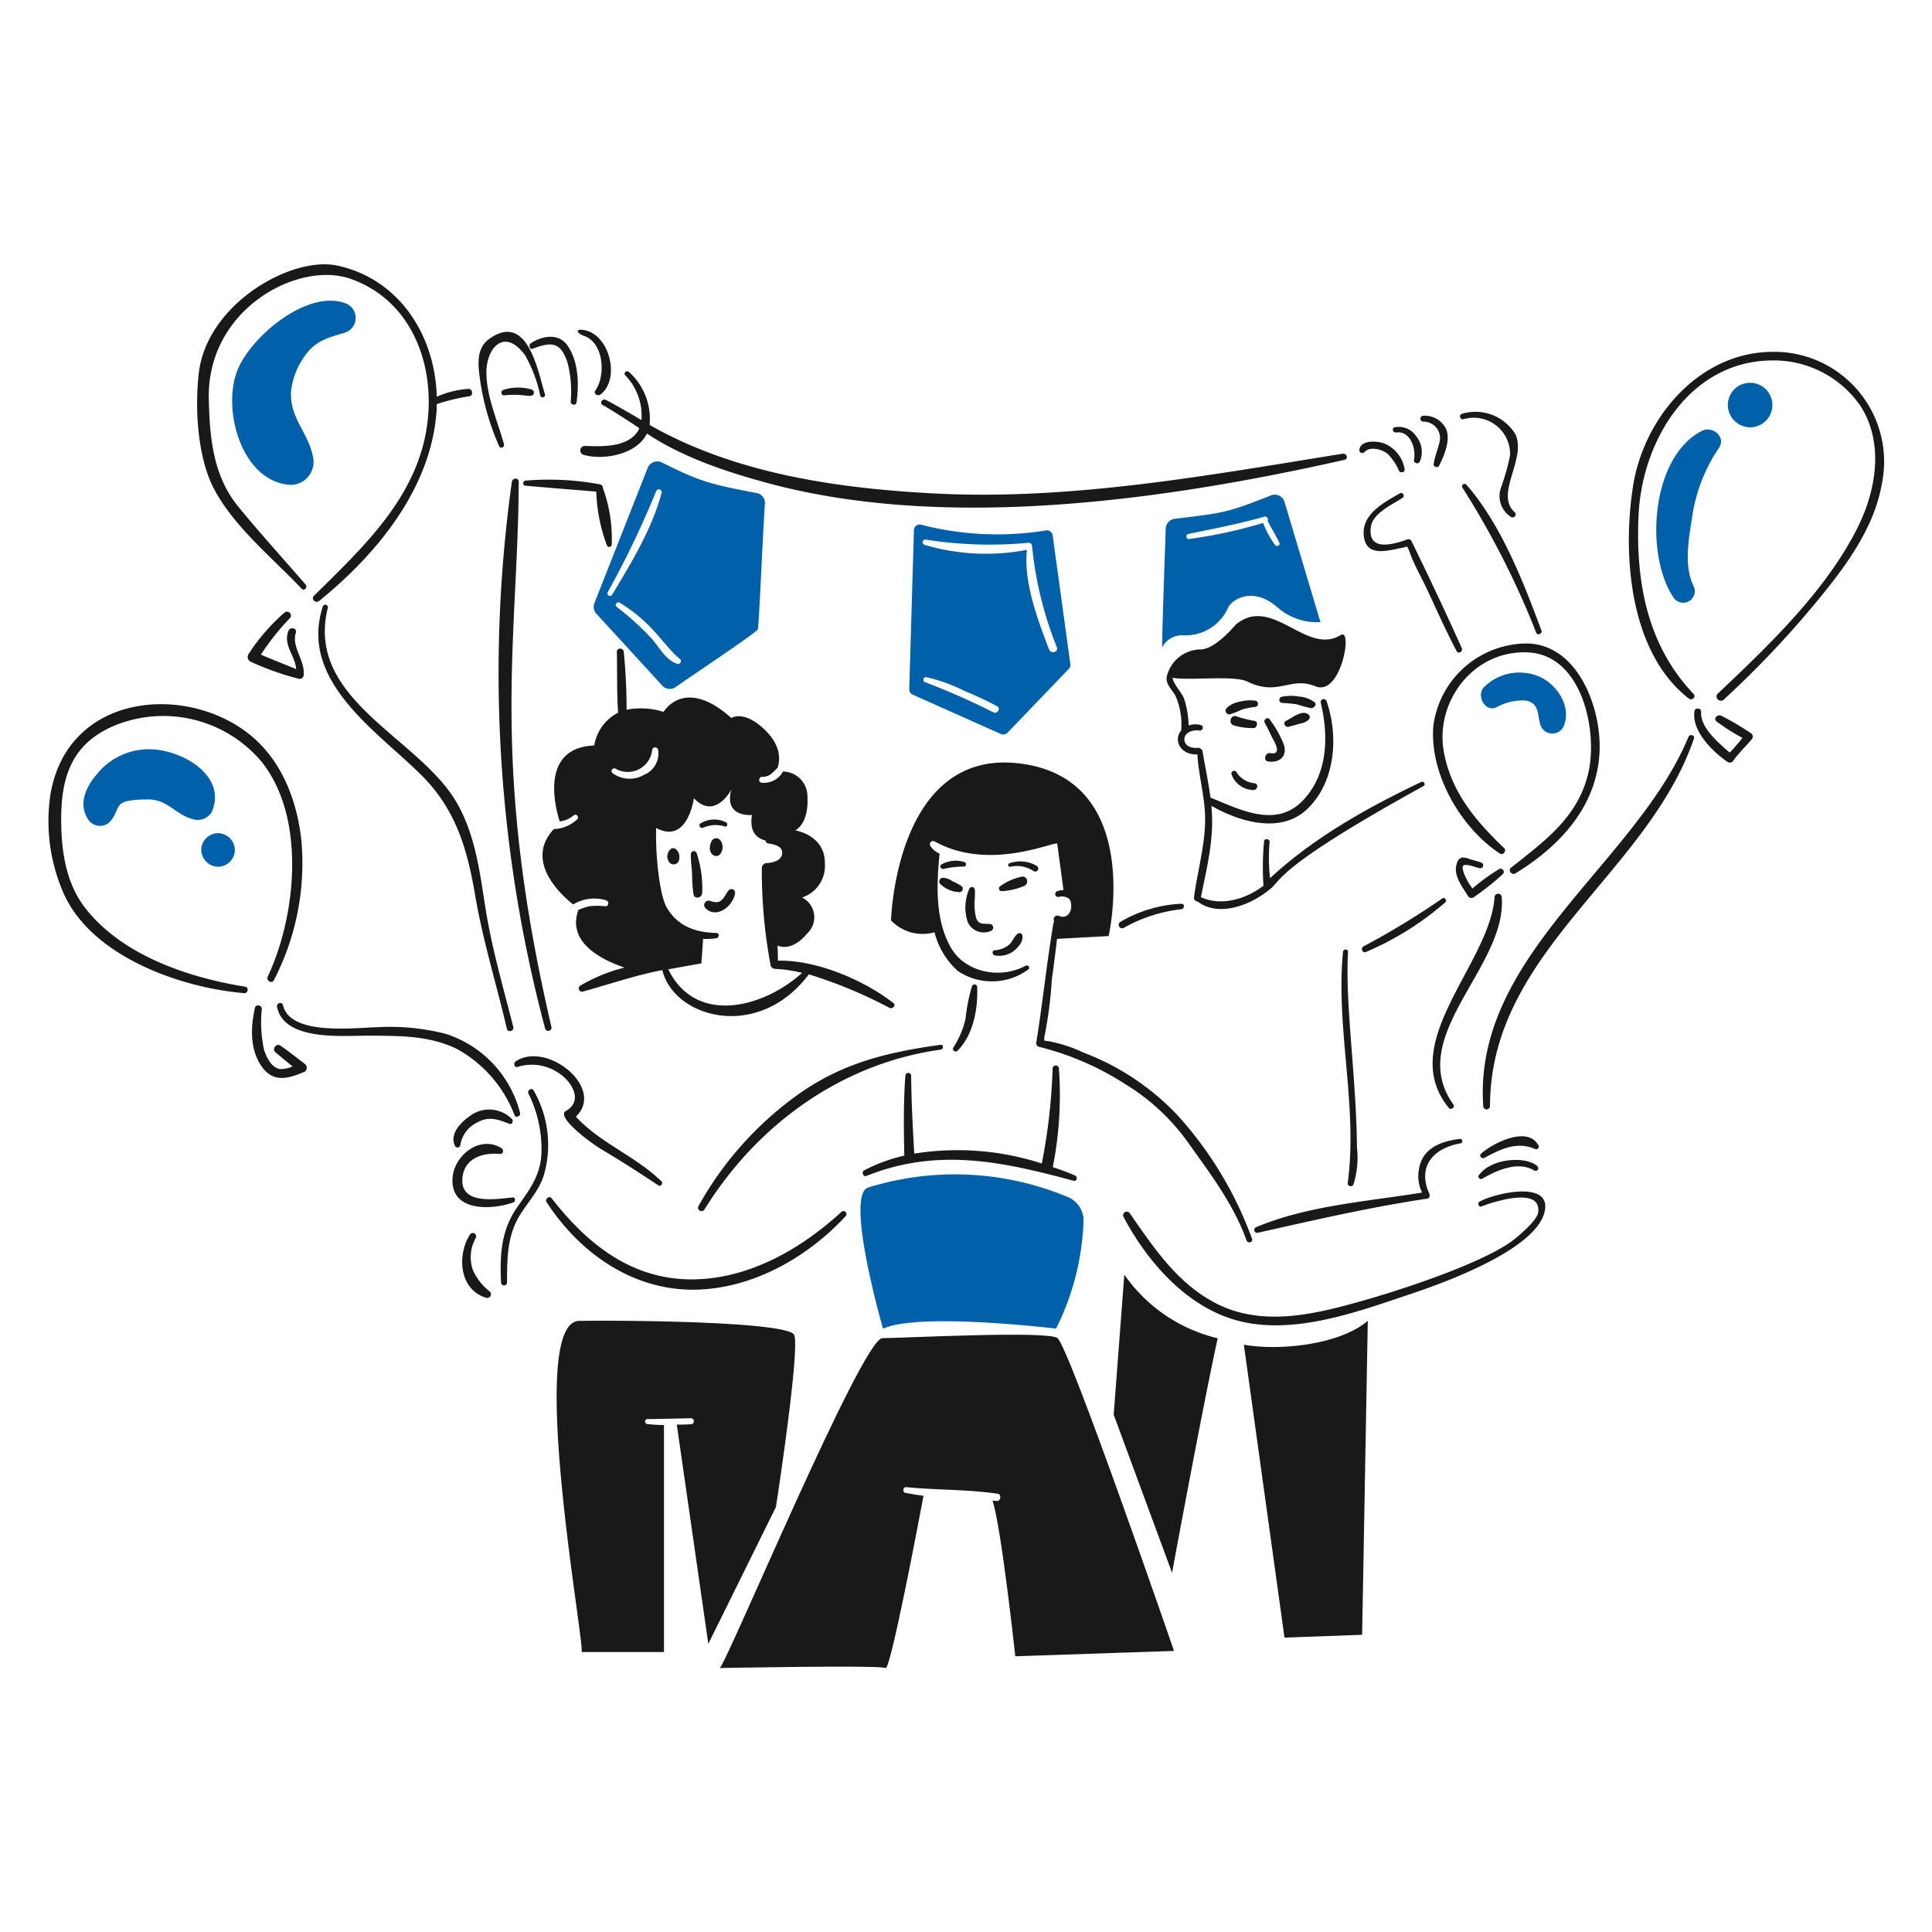 <?xml version="1.0"?>
<svg xmlns="http://www.w3.org/2000/svg" version="1.1" width="200" height="200"><svg viewBox="0 0 200 200" height="200" width="200" x="0" y="0"><path d="M91.413,137.549s-4.044-13.984-1.494-14.632a30.292,30.292,0,0,1,20.559.974,2.638,2.638,0,0,1,1.689,2.534,26.93,26.93,0,0,1-2.842,11.107C109.341,137.549,95.132,135.811,91.413,137.549Z" fill="#0061aa"/><path d="M35.7,31.375c-3.93-1.413-9.773,3.493-11.14,7-1.6,4.11.5,11.566,5.553,11.822a2.383,2.383,0,0,0,2.274-2.972C31.9,44.74,29.9,43.2,30.141,40.4a7.613,7.613,0,0,1,1.332-3.443c1.139-1.687,2.4-1.966,4.222-2.517A1.608,1.608,0,0,0,35.7,31.375Z" fill="#0061aa"/><path d="M11.368,85.079c1.341-1.54.028-2.278,3.914-2.322,2.111-.025,2.876,1.6,4.742,2.062a1.7,1.7,0,0,0,1.9-.763c1.7-3.991-3.621-6.736-6.951-6.48a6.9,6.9,0,0,0-5.05,2.7C8.849,81.553,8.115,83.28,9.111,84.8A1.458,1.458,0,0,0,11.368,85.079Z" fill="#0061aa"/><path d="M181.169,44.236a2.306,2.306,0,1,0-2.306-2.306A2.331,2.331,0,0,0,181.169,44.236Z" fill="#0061aa"/><path d="M22.573,89.723a1.749,1.749,0,0,0,1.738-1.737,1.772,1.772,0,0,0-1.738-1.738,1.75,1.75,0,0,0-1.737,1.738A1.77,1.77,0,0,0,22.573,89.723Z" fill="#0061aa"/><path d="M176.2,44.594c-5.307,2.686-5.983,12.85-2.923,17.311a1.2,1.2,0,0,0,2.063-1.2c-1.09-2.118-.488-5.148-.13-7.421a17,17,0,0,1,2.744-6.934C178.7,45.212,177.255,44.059,176.2,44.594Z" fill="#0061aa"/><path d="M154.877,73.24A5.484,5.484,0,0,1,158,72.526c1.381.335,1.119,1.4,1.461,2.5a1.291,1.291,0,0,0,2.469,0c.7-1.965-.746-4.145-2.517-4.954a5.2,5.2,0,0,0-5.766,1.04C152.793,71.936,153.677,73.732,154.877,73.24Z" fill="#0061aa"/><path d="M78.34,51.041c-4.986-.935-5.978-1.256-9.825-3.167a1.07,1.07,0,0,0-1.462.552L61.532,62.441a1.067,1.067,0,0,0,.211,1.1l6.821,7.438a1.045,1.045,0,0,0,1.38.146c2.206-1.547,8.441-5.685,8.51-5.992.123-.554.509-9.894.73-12.992A1.039,1.039,0,0,0,78.34,51.041ZM62.9,61.32A96.166,96.166,0,0,0,67.93,50.83a.3.3,0,0,1,.569.162c-1,3.757-3.147,7.287-5.148,10.6A.266.266,0,0,1,62.9,61.32Zm7.227,7.406c-1.2-.366-1.87-1.72-2.664-2.615a29.02,29.02,0,0,0-3.637-3.3c-.243-.2.064-.582.324-.422,3.531,2.172,4.472,4.374,6.253,5.846C70.63,68.429,70.383,68.805,70.123,68.726Z" fill="#0061aa"/><path d="M108.968,55.409a.6.6,0,0,0-.7-.5,31.486,31.486,0,0,1-12.894-.585.591.591,0,0,0-.763.552L94.125,71.34a.608.608,0,0,0,.357.569l9.127,4.076a.628.628,0,0,0,.682-.13l6.349-6.61a.583.583,0,0,0,.163-.5Zm-6.123,18.335a74.359,74.359,0,0,0-7.064-3.118.27.27,0,0,1,.146-.52,17.167,17.167,0,0,1,3.93,1.429,34.58,34.58,0,0,1,3.362,1.575C103.625,73.336,103.252,73.937,102.845,73.744Zm5.749-6.512c-1.156-3.046-2.647-6.951-2.29-10.313A22.359,22.359,0,0,1,95.7,56.4a.278.278,0,0,1,.146-.536,42.667,42.667,0,0,0,10.637.325.322.322,0,0,1,.341.292c0,.016.016.032.016.049A38.008,38.008,0,0,0,109.406,67C109.6,67.508,108.786,67.736,108.594,67.232Z" fill="#0061aa"/><path d="M122.544,65.77a4.823,4.823,0,0,0,4.6-2.891c.487-.958,2.708-2.123,5.1,0a6.263,6.263,0,0,0,4.449,1.527L132.97,51.95a1.048,1.048,0,0,0-1.4-.666c-4.5,1.787-4.887,1.815-9.955,2.42a1.062,1.062,0,0,0-.942,1.023c-.081,2.68-.357,10.02-.373,12.31A2.3,2.3,0,0,1,122.544,65.77ZM123,55.279c2.65-.554,5.3-1.047,7.892-1.8a.291.291,0,0,1,.325.422c.389.763.831,1.492,1.218,2.257a.256.256,0,0,1-.439.26,9.129,9.129,0,0,1-1.234-2.29,48.055,48.055,0,0,1-7.7,1.673C122.788,55.833,122.721,55.337,123,55.279Z" fill="#0061aa"/><path d="M72.916,125.223c5.417-8.76,14.16-15.136,24.457-16.564.325-.046.325-.549,0-.5-5.432.748-10.086,1.851-14.648,5.067A35.222,35.222,0,0,0,72.3,124.866.357.357,0,0,0,72.916,125.223Z" fill="#191919"/><path d="M99.126,108.772c1.633-1.648,2.13-4.353,2.03-6.609a.274.274,0,0,0-.536-.065,18.211,18.211,0,0,0-.665,3.345,9.186,9.186,0,0,1-1.267,3A.277.277,0,0,0,99.126,108.772Z" fill="#191919"/><path d="M72.51,133.489c5.733-.286,11.191-3.436,15.038-7.6a.311.311,0,0,0-.439-.439c-3.88,3.563-8.786,6.493-14.161,6.935-6.869.564-11.825-3.181-15.849-8.348-.228-.292-.732.082-.52.406C60.128,129.888,65.836,133.821,72.51,133.489Z" fill="#191919"/><path d="M58.576,115.008c-1.037.589,2.418,3.219,3.752,4.011,1.978,1.175,3.9,2.409,5.813,3.687.263.175.547-.206.325-.422-2.68-2.615-6.366-3.963-8.85-6.691,3.1-2.956-3.011-7.879-6.236-5.716-.225.15-.178.624.162.584a4.907,4.907,0,0,1,4.06.471C58.974,111.682,60.562,113.88,58.576,115.008Z" fill="#191919"/><path d="M48.622,115.544c-.959.665-2.118,1.871-1.511,3.1a.294.294,0,0,0,.536-.065,3.113,3.113,0,0,1,1.738-2.371c1.213-.69,2.132-.339,3.345.13.326.126.456-.359.227-.536A3.317,3.317,0,0,0,48.622,115.544Z" fill="#191919"/><path d="M53.136,124.476c.261-.094.244-.551-.065-.52-1.64.168-5.349.812-5.213-1.884.109-2.16,2.1-2.794,3.914-2.614.325.032.409-.428.162-.585-2.2-1.4-4.888.666-5.083,3.021C46.558,125.45,50.841,125.3,53.136,124.476Z" fill="#191919"/><path d="M102.553,96.382a.374.374,0,0,0-.1-.731c-.538-.054-1.107.1-1.365-.52a4.133,4.133,0,0,1-.178-.926c-.108-.713.073-1.4,0-2.094a.3.3,0,0,0-.552-.147,4.85,4.85,0,0,0-.2,3.427A1.817,1.817,0,0,0,102.553,96.382Z" fill="#191919"/><path d="M105.736,90.763a5.789,5.789,0,0,0-2.241,1.006.287.287,0,0,0,.195.488A6.885,6.885,0,0,0,106,91.721C106.579,91.505,106.352,90.6,105.736,90.763Z" fill="#191919"/><path d="M97.616,90.86a.4.4,0,0,0-.341.585,2.973,2.973,0,0,0,2.046.909.351.351,0,0,0,.244-.6,5.184,5.184,0,0,0-.974-.536A2.025,2.025,0,0,0,97.616,90.86Z" fill="#191919"/><path d="M103.024,98.915a2.531,2.531,0,0,0,1.916-.471c.47-.375,1.018-.973.893-1.624a.31.31,0,0,0-.454-.179c-.4.279-.537.8-.894,1.137a2.668,2.668,0,0,1-1.542.6C102.634,98.425,102.732,98.9,103.024,98.915Z" fill="#191919"/><path d="M123,118.289c2.272,3.2,4.715,6.391,6.041,10.117.127.358.7.212.568-.163a38.562,38.562,0,0,0-7.762-12.845,26.049,26.049,0,0,0-9.679-6.431,14.5,14.5,0,0,0-3.638-1.185,3.083,3.083,0,0,1-.422-.065,2.049,2.049,0,0,1,.065-.682,42.558,42.558,0,0,0,.714-5.668c.2-1.4.374-2.777.536-4.174l5.343-.292s3.718-16.247-9.175-17.863S92.241,95.277,92.241,95.277a4.514,4.514,0,0,0,4.5,1.234,8.018,8.018,0,0,0,2.42,4.012,6.361,6.361,0,0,0,7.308-.179c.208-.182-.049-.487-.293-.374-2.63,1.43-6.273.7-7.746-1.883-1.645-2.888-1.478-6.5-1.169-9.728a2.066,2.066,0,0,1-.958-.8.334.334,0,0,1,.454-.454c5.411,3.007,11.68.249,12.684.2l.649,4.839a1.666,1.666,0,0,0-.633.114.3.3,0,0,0,.162.584,1.28,1.28,0,0,1,.958.13c.312.207.313.585.309.926-.008.633-.55,1.245-1.234.926a.4.4,0,0,0-.52.568c-.016.032-.049.049-.065.081-.7,4.125-1.127,8.3-1.786,12.423a.391.391,0,0,0,.276.471,29.561,29.561,0,0,1,8.834,3.8A22.292,22.292,0,0,1,123,118.289Z" fill="#191919"/><path d="M151.207,118.354c.26-.046.195-.486-.065-.455-2,.238-3.919.96-4.255,3.167a3.851,3.851,0,0,0,.325,2.387c-5.652.925-11.839,1.342-17.149,3.573a.3.3,0,0,0,.162.584c5.832-1.3,11.615-2.65,17.523-3.524.243-.036.3-.327.211-.52C146.715,120.789,148.322,118.859,151.207,118.354Z" fill="#191919"/><path d="M159.261,118.581c-1.112-2.107-4.742-.227-5.943.844-.241.215.066.588.341.439,1.681-.91,3.36-1.736,5.245-.926A.265.265,0,0,0,159.261,118.581Z" fill="#191919"/><path d="M153.09,121.666c-.162.228.145.485.358.358,1.449-.865,3.734-1.883,5.391-.845a.276.276,0,0,0,.325-.438C158.052,119.667,154.405,119.832,153.09,121.666Z" fill="#191919"/><path d="M153.155,124.4c-.244.145-.081.6.211.487.992-.388,6.247-2.177,5.863.633-.115.844-2.16,2.565-2.777,3.005-3.123,2.225-10.782,4.851-16.061,6.317-4.791,1.33-10.021,2.471-14.664,0-3.931-2.093-6.3-5.7-8.77-9.241a.375.375,0,0,0-.649.374c2.388,4.513,6.284,9.031,11.3,10.588,5.975,1.854,12.875-.754,18.529-2.647,3.8-1.273,13.175-4.729,13.8-8.672C160.443,122.1,154.437,123.629,153.155,124.4Z" fill="#191919"/><path d="M71.519,88.408c-.024.73.1,1.462.13,2.176a13.386,13.386,0,0,0,.146,2c.112.553.845.358.893-.113a11.376,11.376,0,0,0-.568-4.141A.307.307,0,0,0,71.519,88.408Z" fill="#191919"/><path d="M73.679,87.044c-.609,1.2.333,1.886.828,1.429a1.164,1.164,0,0,0,.1-1.429A.534.534,0,0,0,73.679,87.044Z" fill="#191919"/><path d="M69.376,87.953a.987.987,0,0,0-.13,1.251.574.574,0,0,0,1.039-.13C70.537,88.2,69.774,87.481,69.376,87.953Z" fill="#191919"/><path d="M76.1,92.419a.384.384,0,0,0-.65-.276c-.279.306-.41.71-.7.991-.412.4-.813.261-1.3.113a.456.456,0,0,0-.439.747C74.187,95.208,75.955,93.737,76.1,92.419Z" fill="#191919"/><path d="M92.485,103.836c-3.07-2.388-7.974-4.483-11.953-4.385q0-.78-.048-1.559c.552.211,1.721.373,3.1-1.283a2.287,2.287,0,0,0-.552-3.7A3.432,3.432,0,0,0,85.388,89.4c.065-2.956-3.069-3.443-3.069-3.443s1.429-.6,1.266-3.524a2.568,2.568,0,0,0-2.533-2.566,2.22,2.22,0,0,1-2.241,1.153c-.341-.065-.26-.617.081-.6.8.016,1.12-.487,1.608-.942.227-.682.438-2.143-1.2-3.8-2.257-2.273-3.589-1.348-3.589-1.348-4.872-4.368-7.015-.633-7.015-.633a7.808,7.808,0,0,0-3.833-.227,57.753,57.753,0,0,0-.292-5.977c-.033-.454-.731-.47-.715,0,.049,2.128-.016,4.19.13,6.285a4.634,4.634,0,0,0-2.468,3.394c-5.83.228-3.93,6.8-3.573,7.86a2.662,2.662,0,0,0,1.429-.617.276.276,0,0,1,.39.39,3.727,3.727,0,0,1-2.436,1.023c-2.988,3.231.519,6.609,2,7.8A4.241,4.241,0,0,1,62.75,93.2c.325.113.292.633-.081.617a7.147,7.147,0,0,0-1.673,0,6.985,6.985,0,0,0-1.121.373c-1.2,3.329,2.307,5.132,4.775,5.976a16.971,16.971,0,0,0-4.579,1.868.339.339,0,0,0,.259.617c2.975-.83,5.7-1.756,8.234-2.225,1.162,4.9,9.87,7.46,15.167.439a47.935,47.935,0,0,1,8.364,3.475C92.4,104.485,92.793,104.063,92.485,103.836ZM66.647,80.223a2.963,2.963,0,0,1-3.2-.162.28.28,0,0,1,.276-.487,2.538,2.538,0,0,0,3.784-1.9.316.316,0,0,1,.617-.082A2.4,2.4,0,0,1,66.647,80.223Zm2.534,20.121,3.426-.617.179-2.534a7.5,7.5,0,0,0,1.348-.065c.341-.048.373-.552,0-.552-2.127-.048-4.011-.682-5.148-2.695-.7-1.293-1.156-5.313-1.056-8.169,3.265,1.754,3.9-3.085,3.9-3.085,2.192,2.338,3.881-.894,3.881-.894-.812,2.94,2.127,2.631,2.127,2.631-.273,1.82.524,2.405,1.442,2.667a.233.233,0,0,0,.2.273c.552.081,1.51.243,1.494.974-.017.844-1.007,1.039-1.657,1.072a.537.537,0,0,0-.454.422,53.24,53.24,0,0,0,.909,10.15.287.287,0,0,0,.114.2c.229.344.519-.016,3.15.584C79.119,104.274,72.055,106.223,69.181,100.344Z" fill="#191919"/><path d="M133.392,75.238c.389-.1.78-.21,1.169-.325a1.727,1.727,0,0,0,.926-.422.364.364,0,0,0-.065-.553c-.673-.484-1.689.406-2.29.683C132.758,74.767,133.018,75.333,133.392,75.238Z" fill="#191919"/><path d="M127.724,75.091a6.516,6.516,0,0,0,2.03.277c.406,0,.536-.681.1-.747a12.045,12.045,0,0,1-1.884-.471C127.382,73.959,127.125,74.907,127.724,75.091Z" fill="#191919"/><path d="M131.524,77.966c-.568-.1-.795.778-.243.861,1.283.191,2.065-.651,1.559-1.9a10.854,10.854,0,0,0-1.429-2.485c-.213-.275-.653.083-.488.373.271.475.5.991.747,1.494C131.914,76.748,132.79,78.18,131.524,77.966Z" fill="#191919"/><path d="M57.082,106.3C50.663,78.775,53.618,66.26,53.7,49.888c0-.471-.654-.439-.714,0a143.085,143.085,0,0,0,3.443,56.578A.334.334,0,0,0,57.082,106.3Z" fill="#191919"/><path d="M54.37,50.277c.1.019,7.253.611,7.357.618a17.281,17.281,0,0,0,1.1,5.554.259.259,0,0,0,.5-.065,15.37,15.37,0,0,0-.91-5.847.413.413,0,0,0-.276-.389,28.681,28.681,0,0,0-7.779-.39C54.109,49.819,54.094,50.245,54.37,50.277Z" fill="#191919"/><path d="M51.675,46.2c.129.293.584.082.5-.211-.654-2.37-1.885-5.1-1.819-7.6.064-2.387,1.865-4.5,3.995-1.624a14.268,14.268,0,0,1,1.575,4.19c.1.309.581.18.487-.13-.746-2.475-1.795-8.5-5.716-5.781-1.2.831-1.244,2.175-1.1,3.508A26.177,26.177,0,0,0,51.675,46.2Z" fill="#191919"/><path d="M55.15,36.1c1.952-.749,2.883-.715,3.605,1.446a12.139,12.139,0,0,1,.325,4.043c0,.341.549.438.6.082.276-1.9.211-4.272-.942-5.912-.926-1.315-2.631-1.006-3.817-.2C54.7,35.743,54.843,36.218,55.15,36.1Z" fill="#191919"/><path d="M66.4,43.489c-.5-.308-3.018-1.776-3.7-2.095-.356-.165-.681.34-.308.536.7.37,3.231,2,3.783,2.4-.032.065-.049.145-.1.227-1.059,1.808-3.816,1.659-5.554,1.608a.466.466,0,0,0-.13.909c2.078.62,5.538-.032,6.577-2.192C70.756,47.4,75.4,48.915,79.639,50.05,98,54.969,120.56,51.808,139.189,47.6c.423-.1.228-.7-.178-.633-13.837,2.219-28,4.834-42.093,4.124-10.085-.507-20.787-2.029-29.67-7.1A6.547,6.547,0,0,0,65.105,38.5c-.244-.211-.617.13-.374.357A5.967,5.967,0,0,1,66.4,43.489Z" fill="#191919"/><path d="M60.411,34.753c2.095.665,2.33,4.113,1.218,5.683-.242.342.261.618.536.406,2.182-1.681.83-6.585-2-6.707C59.7,34.115,59.6,34.428,60.411,34.753Z" fill="#191919"/><path d="M55.036,40.323a5.046,5.046,0,0,0-2.923.032c-.309.08-.26.6.081.569a11.591,11.591,0,0,1,1.381-.049c.454.008.925.115,1.38.1A.334.334,0,0,0,55.036,40.323Z" fill="#191919"/><path d="M33.405,62.814c-2.437,7.665,5.518,12.784,10.15,17.36,3.619,3.576,4.809,7.649,5.635,12.521.8,4.709,2.2,9.165,3.28,13.8.1.437.774.245.666-.179-1.051-4.142-2.246-8.232-2.907-12.472-.589-3.783-1.092-7.743-3.134-11.059-4.036-6.555-15.46-10.474-13.17-19.812A.273.273,0,1,0,33.405,62.814Z" fill="#191919"/><path d="M55.247,112.9c-.2-.357-.7-.048-.536.309a13.012,13.012,0,0,1,1.332,6.349c-.165,2.257-1.265,3.639-2.5,5.408-1.67,2.389-1.813,4.952-1.673,7.811a.309.309,0,0,0,.617,0c.009-2.517,0-4.9,1.4-7.1.878-1.38,1.966-2.5,2.436-4.109A11.268,11.268,0,0,0,55.247,112.9Z" fill="#191919"/><path d="M53.266,115.447c.144.325.664.1.568-.244a11.587,11.587,0,0,0-7.713-8.185,23.156,23.156,0,0,0-7.016-.682c-2.338.033-9.05.939-9.809-2.273-.095-.407-.694-.228-.617.162.716,3.6,6.87,2.973,9.484,2.988,3.134.018,6.335-.035,9.208,1.413A13.186,13.186,0,0,1,53.266,115.447Z" fill="#191919"/><path d="M48.963,131.508a4.057,4.057,0,0,1,.292-3.362.35.35,0,0,0-.6-.357c-1.348,2.1-1.162,5.722,1.689,6.561a.383.383,0,0,0,.373-.634A5.969,5.969,0,0,1,48.963,131.508Z" fill="#191919"/><path d="M174.786,76.293c-5.467,13.145-22.305,22.611-21.241,38.2a.349.349,0,0,0,.7,0c.025-15.98,16.291-23.975,21.112-38.033C175.483,76.082,174.929,75.951,174.786,76.293Z" fill="#191919"/><path d="M155.461,92.874a.374.374,0,0,0-.747,0c-.466,6.918-10.248,15.093-4.725,21.826.212.259.668-.083.471-.358C145.4,107.3,156.019,100.105,155.461,92.874Z" fill="#191919"/><path d="M183.361,36.425c-7.535.106-13.2,6.853-14.307,13.885-1.12,7.129-.374,17.228,5.765,22,.338.263.8-.163.487-.488-4.82-5.069-5.99-11.66-5.684-18.464.344-7.649,5.213-15.922,13.739-16.045a10.91,10.91,0,0,1,9.224,4.694c2.451,3.784,1.657,8.688-.244,12.52-3.279,6.61-9.227,12.272-14.518,17.279-.409.387.212.992.617.617a101.284,101.284,0,0,0,10.783-11.579c2.515-3.185,4.875-6.69,5.587-10.766A11.37,11.37,0,0,0,183.361,36.425Z" fill="#191919"/><path d="M181.25,75.9a28.293,28.293,0,0,0-3.086-1.818c-.359-.16-.841.3-.471.6a20.656,20.656,0,0,0,2.68,1.7,16.658,16.658,0,0,1-1.316,1.526c-1.218-1.055-3.086-2.647-2.955-4.222.032-.39-.617-.471-.682-.1-.358,2.063,1.886,4.235,3.426,5.3a.432.432,0,0,0,.6-.163c.536-.763,1.267-1.445,1.868-2.16A.421.421,0,0,0,181.25,75.9Z" fill="#191919"/><path d="M148.381,75.124c-.417,4.953,2.808,10.549,6.885,13.235.343.226.73-.29.439-.568-2.907-2.777-5.372-5.668-6.2-9.744-1.083-5.311,2.988-10.811,8.721-10.507,5.586.3,7.19,8.168,6.2,12.456-1.061,4.611-4.543,7.082-8.023,9.841-.326.258.1.8.455.585,4.685-2.858,8.607-7.081,8.737-12.895.1-4.336-2.241-10.686-7.373-10.913A9.8,9.8,0,0,0,148.381,75.124Z" fill="#191919"/><path d="M155.185,89.967a21.018,21.018,0,0,0-2.76,2.014,6.816,6.816,0,0,1-.894-1.608c-.212-.682-.193-.916.471-.812.391.061.78.227,1.153.308a.3.3,0,0,0,.163-.584c-.373-.133-.763-.229-1.153-.341a1.839,1.839,0,0,0-.812-.179.8.8,0,0,0-.536.6c-.433,1.226.561,2.43,1.153,3.394a.414.414,0,0,0,.552.146,26.782,26.782,0,0,0,3.053-2.419A.328.328,0,0,0,155.185,89.967Z" fill="#191919"/><path d="M31.213,60.931c.276.292.678-.127.422-.423-2.32-2.669-4.712-5.308-6.951-8.038-2.633-3.213-2.968-7.113-3.069-11.124-.235-9.373,9.267-14.352,14.616-12.5,6.917,2.389,9.211,10.037,7.713,16.646-1.523,6.724-6.731,11.522-11.432,16.174-.359.356.16.841.536.536C39.061,57.32,44.666,50.516,45.2,42.466c.014-.211,0-.422.016-.633a20.383,20.383,0,0,1,3.378-.812c.439-.063.325-.792-.1-.763a9.6,9.6,0,0,0-3.281.812c-.162-6.269-3.816-12.18-10.3-13.577-4.71-1.015-13.522,3.936-14.339,11.173-.407,3.605-.137,8.643,1.559,11.9C24.173,54.488,28.212,57.761,31.213,60.931Z" fill="#191919"/><path d="M27.007,67.767A25.7,25.7,0,0,1,30,64c.371-.376-.18-.911-.569-.568a20.439,20.439,0,0,0-3.718,4.3.55.55,0,0,0,.194.747,28.846,28.846,0,0,0,5.018,1.786.415.415,0,0,0,.5-.292c.225-1.559-1.286-2.989-.8-4.466.162-.487-.581-.664-.763-.211-.589,1.466.714,2.615.8,3.979C29.443,68.758,28.208,68.287,27.007,67.767Z" fill="#191919"/><path d="M11.79,75.14a13.3,13.3,0,0,1,15.265,3.687c4.605,5.711,3.678,15.832.666,22.264-.2.421.416.793.634.373A26.354,26.354,0,0,0,31.2,87.011c-.437-4.07-1.989-8.156-5.164-10.815C19.5,70.729,7.061,71.614,5.23,82.188a18.544,18.544,0,0,0,1.2,9.923c2.726,6.8,12.182,10.151,18.871,10.7.373.031.471-.605.1-.665-5.948-.955-12.825-3.268-16.629-8.218-1.9-2.47-2.394-5.667-2.436-8.688C6.269,80.587,7.324,77.047,11.79,75.14Z" fill="#191919"/><path d="M29.02,108.236c-.4-.279-.894.359-.519.682.583.5,1.185.991,1.786,1.478a3.106,3.106,0,0,1-1.267.276c-.91-.088-1.459-1.283-1.689-2a13.614,13.614,0,0,1-.227-4.239c0-.389-.623-.5-.714-.1-.452,2.007-.538,4.321.714,6.09,1.184,1.673,2.721,1.249,4.4.536a.49.49,0,0,0,.1-.78C30.734,109.508,29.9,108.846,29.02,108.236Z" fill="#191919"/><path d="M129.689,81.782c.455.065.666-.585.195-.7A2.441,2.441,0,0,1,128,79.931a.284.284,0,0,0-.519.211A2.46,2.46,0,0,0,129.689,81.782Z" fill="#191919"/><path d="M151.385,50.472a87.792,87.792,0,0,1,7.649,15.038c.131.308.65.081.536-.227-1.862-5.037-4.186-11.02-7.779-15.119A.257.257,0,0,0,151.385,50.472Z" fill="#191919"/><path d="M145.182,51.544a.273.273,0,0,0-.276-.471c-1.657.959-4.012,2.16-3.719,4.466.276,2.176,2.5,1.451,4.027,1.153a4.3,4.3,0,0,0,.455-.114,4.276,4.276,0,0,1,.325.78c.454,1.185,1.1,2.323,1.64,3.459,1.037,2.193,2.017,4.432,3.15,6.577.19.36.7.049.536-.309-1.673-3.727-3.423-7.422-5.213-11.091a.349.349,0,0,0-.389-.163c-1.162.412-4.219,1.474-3.8-1.315C142.13,53.1,144.172,52.222,145.182,51.544Z" fill="#191919"/><path d="M141.236,46.818c.552-.665,1.806-.3,2.37.13a5.31,5.31,0,0,1,1.218,1.8c.147.244.62.162.585-.162a3.5,3.5,0,0,0-2.079-2.664c-.7-.279-2.505-.436-2.614.666A.31.31,0,0,0,141.236,46.818Z" fill="#191919"/><path d="M144.532,44.772c1.463-.218,2.066,1.687,1.851,2.793a.321.321,0,0,0,.585.244,2.553,2.553,0,0,0-.39-2.679,2.119,2.119,0,0,0-2.192-.894C144.03,44.308,144.191,44.823,144.532,44.772Z" fill="#191919"/><path d="M147.325,43.652a1.693,1.693,0,0,1,1.705,2.062c-.164.8-.517,1.525-.617,2.339-.037.308.438.405.569.146.516-1.025,1.224-2.683.7-3.833a2.476,2.476,0,0,0-2.338-1.331A.309.309,0,0,0,147.325,43.652Z" fill="#191919"/><path d="M151.515,43.392a3.764,3.764,0,0,1,4.807,3.768,25.2,25.2,0,0,1-.958,3.377,2.559,2.559,0,0,0,1.072,2.988c.294.159.648-.241.373-.487-2.124-1.9,1.253-5.522.065-8.087a4.839,4.839,0,0,0-5.537-2.111A.29.29,0,0,0,151.515,43.392Z" fill="#191919"/><path d="M116.324,96.057a15.571,15.571,0,0,1,5.96-1.933c.357-.037.373-.587,0-.568a13.7,13.7,0,0,0-6.317,1.884A.357.357,0,0,0,116.324,96.057Z" fill="#191919"/><path d="M147.358,81.376c.273-.151.032-.553-.244-.422-5.552,2.65-11.108,5.749-15.638,9.955a18.836,18.836,0,0,1-.049-3.752c.019-.324-.519-.405-.569-.081a28.441,28.441,0,0,0-.065,4.612c-1.8,1.381-4.352,2.16-6.479,1.186.711-3.442,1.4-6.227,1.088-9.452,2.923,1.657,7.158,2.92,9.874.374,2.984-2.8,3.309-7.6,2.046-11.222a.312.312,0,0,0-.6.163c.812,3.386.781,7.39-1.851,10.133-2.792,2.909-6.529.926-9.565-.308-.212-1.624-.566-3.249-.829-4.84a.227.227,0,0,0-.162-.178.286.286,0,0,0-.276-.13c-.585.077-1.48-.147-1.429-.926.047-.731.975-.961,1.543-.861.357.064.521-.461.162-.568a2.059,2.059,0,0,0-1.267.049,10.031,10.031,0,0,0-.422-2.631c-.239-.8-1.1-1.51-1.25-2.322,1.575.341,6.333-.292,7.762.406,3.2,1.56,4.418-.588,7.048.487s3.883-6.088,2.615-5.31c-3.586,2.2-7.113-4.239-10.9-1.056,0,0-2.079,2.55-3.638,2.55a3.621,3.621,0,0,0-3.426,2.614c-.32.819.439,1.477.828,2.144a7.346,7.346,0,0,1,.617,3.507c0,.033.016.065.016.1-.9,1.055-.047,2.585,1.657,2.5.13,2.273.81,4.5.8,6.772-.017,2.679-.8,5.372-1.153,8.022a.4.4,0,0,0,.39.438c2.209,1.706,5.7.3,7.665-1.445C132.609,91.034,132.74,89.429,147.358,81.376Z" fill="#191919"/><path d="M140.1,122.641a9.331,9.331,0,0,0,.373-3.865c-.075-7.488-1.235-14.694-.925-20.235.019-.341-.489-.325-.52,0-.771,7.955,1.56,15.986.487,23.937C139.472,122.788,139.97,122.918,140.1,122.641Z" fill="#191919"/><path d="M116.389,131.946l-1.1,14.5,6.041,16.369s3.2-17.343,4.726-24.278A16.377,16.377,0,0,1,116.389,131.946Z" fill="#191919"/><path d="M128.764,139.205l4.206,30.319,8.038-.292.585-32.5C138.556,139.3,132.206,139.838,128.764,139.205Z" fill="#191919"/><path d="M89.691,121.731c7.386-2.946,14.036-1.495,21.436.5.358.1.474-.411.147-.552-.743-.32-1.511-.6-2.29-.861a38.154,38.154,0,0,0,.633-10.215.325.325,0,0,0-.649,0,60.544,60.544,0,0,1-1.121,9.841,28.291,28.291,0,0,0-13.2-1.023c-.162-2.679-.3-5.358-.324-8.054a.3.3,0,0,0-.6,0c-.263,3.459-.114,7.274-.114,8.266a17,17,0,0,0-4.157,1.526C89.153,121.321,89.366,121.861,89.691,121.731Z" fill="#191919"/><path d="M141.382,98.558a30.834,30.834,0,0,0,8.233-5.148c.225-.182-.078-.581-.308-.406a79.451,79.451,0,0,1-8.169,4.969C140.831,98.153,141.025,98.689,141.382,98.558Z" fill="#191919"/><path d="M82.205,138.182c-.666-1.332-16.629-1.526-22.232-1.445s.633,33.632.227,34.281h8.534v-23.5a15.628,15.628,0,0,1-1.713-.1c-.325-.017-.325-.527,0-.519.658.016,4.348-.088,4.5-.082a.309.309,0,0,1,0,.618,12.5,12.5,0,0,1-1.461.032l3.264,22.7,7-14.161C80.321,156.046,82.871,139.514,82.205,138.182Z" fill="#191919"/><path d="M91.348,138.523c-2.095,0-16.191,33.827-16.841,34.152,0,0,16.615-.327,17.165,0,.489.29,3.346-14.713,3.93-17.831-.633-.081-1.25-.18-1.883-.309-.325-.066-.26-.618.081-.584,3.135.311,6.368.215,9.484.682.422.063.324.786-.1.747-.146-.014-.292-.017-.438-.033.926,2.81,2.355,16.11,2.355,16.11l16.434-.552s-10.9-31.634-12.082-32.4S93.443,138.523,91.348,138.523Z" fill="#191919"/><path d="M75.076,85.566c.243.02.278-.3.113-.422a2.7,2.7,0,0,0-2.647.081c-.309.161-.035.6.26.455A3.215,3.215,0,0,1,75.076,85.566Z" fill="#191919"/><path d="M130,72.542a4.074,4.074,0,0,0-1.722.114,2.433,2.433,0,0,0-1.3.649.383.383,0,0,0,.374.633,10.1,10.1,0,0,0,1.218-.487A8.144,8.144,0,0,1,130,73.175.332.332,0,0,0,130,72.542Z" fill="#191919"/><path d="M136.055,72.672a3.119,3.119,0,0,0-1.608-.569,4.848,4.848,0,0,0-1.786.033.324.324,0,0,0,.081.633,13.729,13.729,0,0,1,1.527.146,14.383,14.383,0,0,0,1.413.39C136.007,73.351,136.394,72.934,136.055,72.672Z" fill="#191919"/><path d="M107.327,89.642a3.306,3.306,0,0,0-2.825-.276.185.185,0,0,0,.1.357,3.076,3.076,0,0,1,2.4.455A.313.313,0,1,0,107.327,89.642Z" fill="#191919"/><path d="M99.825,89.236a2.974,2.974,0,0,0-2.4.276c-.241.23.065.535.325.422a9.147,9.147,0,0,1,2.079-.227A.245.245,0,0,0,99.825,89.236Z" fill="#191919"/></svg></svg>
